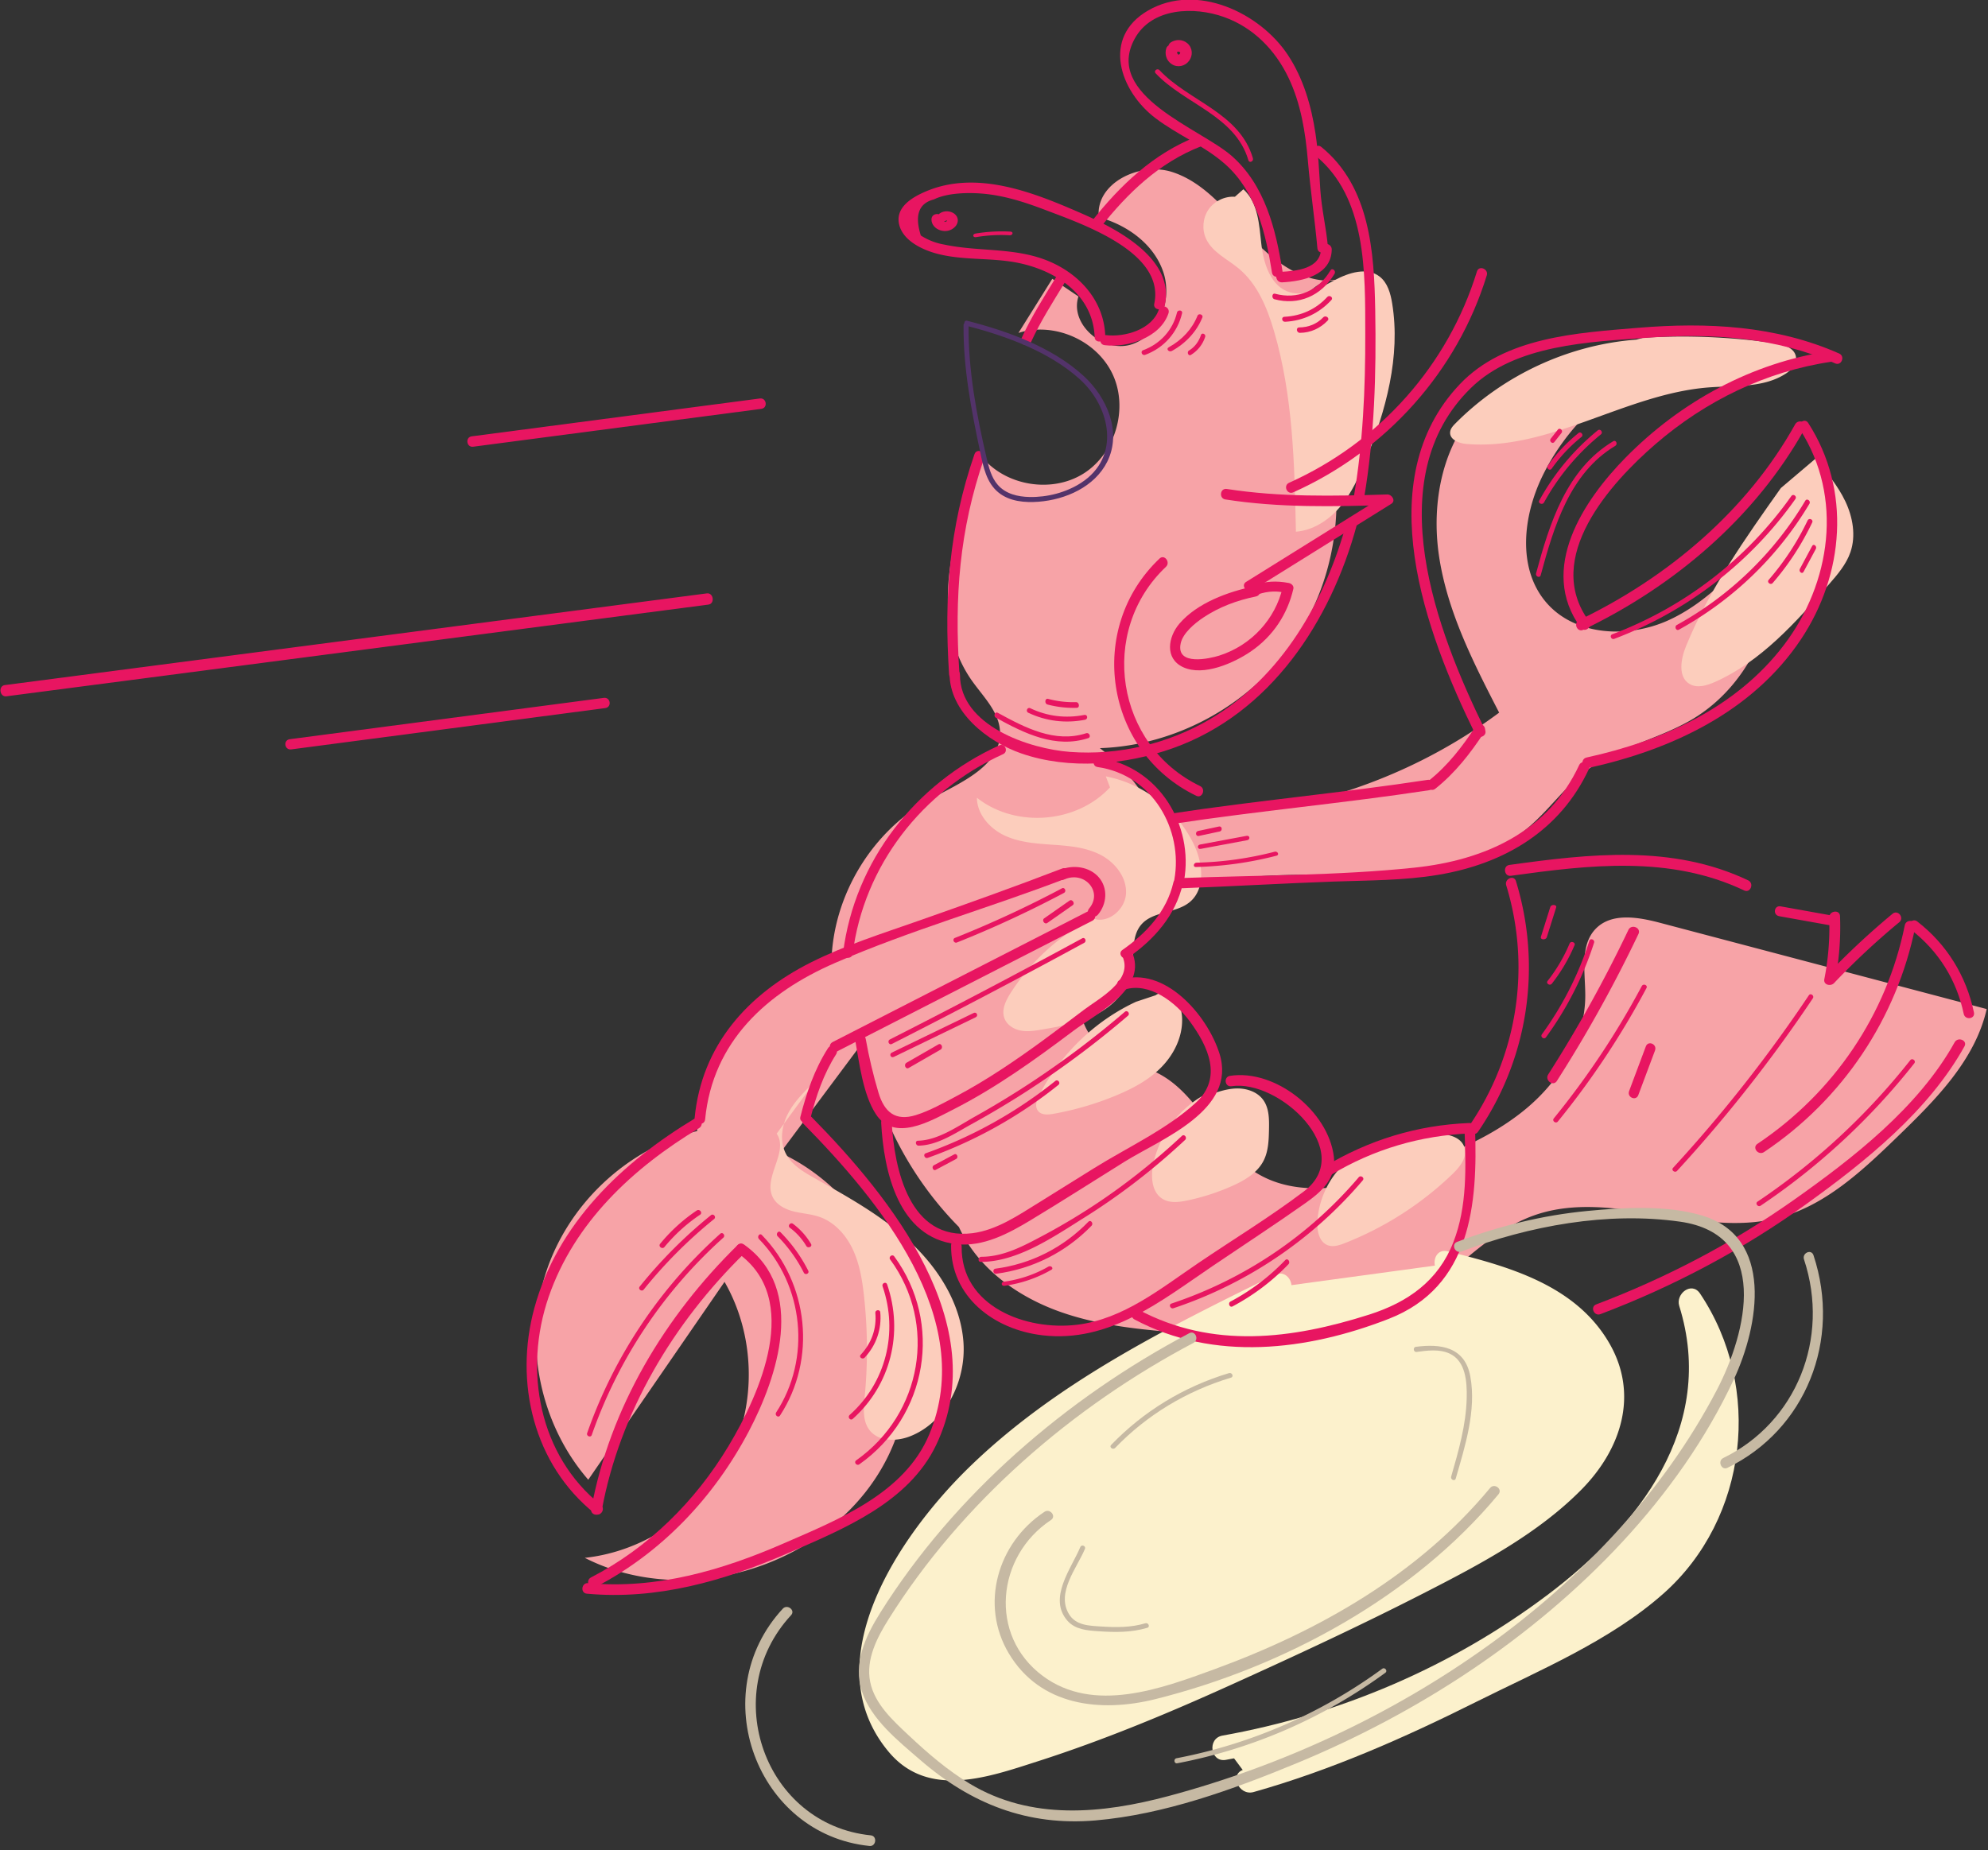 <svg xmlns="http://www.w3.org/2000/svg" width="304" height="283" viewBox="0 0 304 283"><rect x="0" y="0" width="304" height="283" fill="#333333" stroke="none"/><defs><clipPath id="kxuda"><path d="M6.64 83.87h109.816v2.782H6.64z"/></clipPath></defs><g><g transform="rotate(-8 153.64 142.13)"><g><path fill="#f7a3a7" d="M174.69 44.627l-6.275 7.473c5.654-.964 11.727 2.804 13.392 8.31 1.666 5.506-1.295 12.024-6.53 14.375-5.234 2.352-12.053.226-15.038-4.687-5.802 10.379-11.702 22.996-6.32 33.6 1.374 2.703 3.49 5.333 3.217 8.355-.469 5.194-6.95 6.91-11.826 8.716-9.653 3.577-17.06 12.659-18.642 22.861-11.428 1.925-21.275 11.2-23.911 22.52-11.059 1.184-21.277 8.455-26.047 18.533-4.77 10.08-3.927 22.618 2.148 31.963l24.848-27.069c3.49 8.679 2.312 19.092-3.03 26.764-5.343 7.673-14.683 12.366-24.007 12.063 14.913 10.451 38.035 6.106 48.168-9.05 10.132-15.158 5.364-38.27-9.935-48.145l15.015-15.162c.28 10.826 3.985 21.538 10.45 30.211 1.956 6.616 7.356 11.767 13.453 14.96 6.097 3.193 12.911 4.691 19.632 6.158 10.636 2.318 22.023 4.587 32.144.572 7.755-3.075 14.055-9.624 22.236-11.237 12.238-2.413 24.238 6.96 36.638 5.616 7.48-.81 13.942-5.4 20.029-9.836 6.48-4.724 13.287-9.865 16.141-17.374l-47.62-20.01c-3.176-1.335-7.08-2.596-9.825-.511-2.85 2.164-2.553 6.418-3.059 9.968-.951 6.68-5.704 12.355-11.435 15.886-5.73 3.532-12.386 5.21-18.978 6.55-8.076 1.64-17.46 2.513-23.61-2.989-5.016-4.488-6.439-12.122-11.694-16.326-3.058-2.446-7.234-3.563-9.51-6.754-3.35-4.698-.756-11.575 3.59-15.364 8.696-7.583 21.661-6.776 33.063-5.111 11.401 1.664 23.96 3.527 33.675-2.686 3.422-2.188 6.24-5.26 9.783-7.246 5.213-2.922 11.482-3.222 17.012-5.482 10.27-4.195 17.042-15.709 15.737-26.757-5.112 4.535-10.447 9.197-16.987 11.154-6.54 1.956-14.654.398-18.266-5.41-3.577-5.752-1.586-13.468 2.193-19.088 4.489-6.675 11.353-11.707 19.056-13.97-8.607-3.032-18.8-3.715-26.313 1.475-7.03 4.856-10.193 13.93-10.1 22.493.093 8.563 2.948 16.824 5.771 24.905-16.4 8.975-35.955 11.997-54.286 8.39a28.75 28.75 0 0 0-6.937-11.509c11.961 1.278 24.416-3.636 32.307-12.745 7.89-9.109 11.004-22.166 8.076-33.872-.985-3.939-2.621-7.861-2.218-11.902.402-4.042 3.931-8.18 7.889-7.324-5.21.062-9.4-4.203-12.397-8.48s-5.756-9.134-10.45-11.405c-4.693-2.27-11.892.067-12.062 5.292 4.126 1.761 7.769 5.246 8.598 9.667.828 4.421-1.951 9.542-6.372 10.295-4.42.751-8.972-4.356-6.997-8.395"/></g><g><path fill="#fccdbc" d="M204.088 36.085c-1.525-.324-3.203.213-4.26 1.361-1.056 1.15-1.453 2.87-1.008 4.368.653 2.191 2.784 3.53 4.32 5.219 2.486 2.731 3.461 6.505 4.002 10.162 1.513 10.232.284 20.65-.945 30.92 2.675.166 5.29-1.087 7.283-2.884 1.993-1.798 3.45-4.107 4.795-6.43 4.122-7.114 7.537-14.997 7.358-23.222-.032-1.543-.25-3.211-1.322-4.318-1.692-1.749-4.58-1.265-6.865-.433-2.284.832-4.815 1.888-7.038.905-2.765-1.224-3.409-4.844-3.325-7.873.084-3.029.4-6.417-1.553-8.73"/></g><g><path fill="#fccdbc" d="M261.828 66.269c-10.34-.667-20.877 2.529-29.194 8.855-.412.313-.845.674-.962 1.186-.26 1.132 1.104 1.892 2.213 2.144 12.465 2.836 25.182-4.222 37.927-3.405 4.003.257 8.226 1.257 11.884-.43.973-.45 1.97-1.271 1.943-2.364-.033-1.375-1.57-2.1-2.86-2.477a98.105 98.105 0 0 0-19.853-3.648"/></g><g><path fill="#fccdbc" d="M280.56 91.824c-6.463 6.854-12.985 13.787-17.734 21.942-1.06 1.82-1.902 4.455-.271 5.78 1.042.847 2.561.624 3.85.259 7.425-2.103 13.532-7.307 19.384-12.37 1.5-1.298 3.037-2.642 3.94-4.414 1.208-2.376 1.11-5.254.316-7.8-.796-2.547-2.227-4.836-3.644-7.091"/></g><g><path fill="#fccdbc" d="M200.784 184.41c-3.03 1.826-5.264 5.015-6.003 8.567-.288 1.386-.213 3.125.966 3.844.789.48 1.782.31 2.675.098a50.254 50.254 0 0 0 17.86-8.215c1.244-.902 2.59-2.203 2.324-3.755-.268-1.568-2.012-2.31-3.528-2.57a17.686 17.686 0 0 0-10.228 1.319"/></g><g><path fill="#fccdbc" d="M179.846 171.663c-4.008 1.703-7.246 5.123-8.717 9.208-.673 1.867-.838 4.288.73 5.511.994.775 2.37.798 3.629.716a33.79 33.79 0 0 0 7.086-1.231c2.015-.576 4.091-1.426 5.307-3.127.963-1.347 1.253-3.045 1.518-4.677.25-1.551.482-3.235-.27-4.616-.739-1.36-2.305-2.111-3.848-2.274-1.543-.164-3.092.17-4.607.504"/></g><g><path fill="#fccdbc" d="M171.975 155.911c-6.587 2.002-12.51 6.29-16.602 12.017-.494.691-.98 1.6-.594 2.363.389.77 1.397.863 2.232.835a46.007 46.007 0 0 0 9.945-1.447c2.625-.68 5.237-1.618 7.42-3.279 2.18-1.66 3.902-4.134 4.219-6.926.128-1.124.004-2.336-.64-3.249-.645-.913-1.911-1.404-2.878-.882"/></g><g><path fill="#fccdbc" d="M166.577 142.56a32.73 32.73 0 0 0-13.393 9.339c-.895 1.042-1.775 2.343-1.489 3.693.23 1.085 1.194 1.89 2.236 2.236 1.041.346 2.164.316 3.26.283 2.846-.087 5.741-.182 8.44-1.103 2.697-.921 5.219-2.807 6.223-5.504.9-2.417.639-5.467 2.56-7.167 2.088-1.845 5.503-.924 7.857-2.406 2.678-1.687 2.782-5.65 1.8-8.685-1.81-5.606-6.346-10.236-11.868-12.116l.398 1.75c-5.805 4.761-15.185 4.18-20.375-1.26-.329 2.504 1.288 4.938 3.384 6.308s4.605 1.895 7.048 2.413c2.441.517 4.95 1.08 7.006 2.51 2.057 1.43 3.576 3.949 3.108 6.43-.469 2.48-3.494 4.333-5.635 3.037"/></g><g><path fill="#fccdbc" d="M121.68 161.13c-1.727 1.244-3.486 2.52-4.736 4.25-1.25 1.732-1.927 4.03-1.231 6.054.632 1.843 2.247 3.134 3.786 4.312 4.683 3.583 9.455 7.163 13.173 11.755 3.72 4.592 6.333 10.391 5.926 16.308-.407 5.917-4.383 11.766-10.106 13.113-2.201.519-4.943.129-6.026-1.875-.83-1.538-.383-3.425.026-5.127a74.981 74.981 0 0 0 2.032-15.262c.072-2.443.018-4.93-.704-7.265-.72-2.334-2.188-4.523-4.347-5.632-1.204-.62-2.556-.876-3.81-1.386-1.252-.51-2.481-1.378-2.88-2.68-.978-3.19 3.458-6.474 1.97-9.455"/></g><g><path fill="#fcf1cc" d="M187.482 202.13c-20.594 6.729-41.912 13.877-57.676 28.75-7.495 7.07-13.79 17.033-11.791 27.146.704 3.56 2.597 7.076 5.786 8.802 3.212 1.74 7.109 1.399 10.727.895 18.534-2.578 36.498-8.174 54.363-13.748 11.081-3.458 22.232-6.943 32.516-12.331 6.375-3.34 12.928-8.21 14.067-15.321.94-5.869-2.236-11.789-6.71-15.696-4.474-3.908-10.103-6.182-15.616-8.388"/></g><g><path fill="#fcf1cc" d="M187.195 200.233c-17.538 5.759-35.6 11.713-50.634 22.81-11.443 8.448-27.596 25.809-18 41.216 4.97 7.98 14.545 5.952 22.353 4.606 10.404-1.794 20.639-4.46 30.766-7.429 10.446-3.061 20.902-6.236 31.192-9.796 8.982-3.108 18.59-6.546 26.214-12.394 6.783-5.202 10.692-13.058 7.323-21.473-3.842-9.594-13.64-13.843-22.55-17.43-2.235-.9-3.205 2.736-.994 3.627 7.726 3.11 16.565 6.745 19.994 15.04 3.522 8.522-2.44 15.3-9.32 19.49-14.647 8.928-32.432 13.173-48.707 18.076-8.274 2.493-16.603 4.83-25.04 6.705a202.02 202.02 0 0 1-12.712 2.424c-4.5.701-10.228 1.936-13.897-1.614-6.219-6.02-3.177-16.563.727-22.885 4.09-6.626 10.195-11.93 16.517-16.332 14.406-10.03 31.254-15.593 47.763-21.014 2.279-.749 1.303-4.382-.995-3.627"/></g><g><path fill="#fcf1cc" d="M169.64 270.62c19.108-.606 38.047-6.002 54.626-15.564 9.55-5.509 18.677-12.826 23.006-23a33.251 33.251 0 0 0 2.086-18.926c6.666 13.179 2.873 30.818-8.614 40.058-5.65 4.545-12.621 7.043-19.448 9.463-15.892 5.632-31.928 11.3-48.64 13.479"/></g><g><path fill="#fcf1cc" d="M169.44 272.645c20.114-.752 40.02-6.376 57.33-16.76 15.642-9.383 27.765-24.019 24.59-43.34l-3.41 1.443c3.568 7.369 3.922 15.886 1.385 23.643-2.896 8.854-9.274 15.069-17.539 19.026-9.187 4.398-19.313 7.391-28.993 10.496-10.084 3.235-20.325 5.915-30.827 7.345-2.37.323-1.36 3.932.991 3.612 12.146-1.654 23.928-4.996 35.531-8.89 10.25-3.44 21.659-6.411 30.758-12.454 14.412-9.571 19.428-29.152 11.917-44.668-.994-2.05-3.729-.495-3.41 1.443 3.134 19.083-10.822 32.504-26.075 40.95-16.015 8.869-33.989 13.725-52.248 14.408-2.394.09-2.406 3.836 0 3.746"/></g><g><path fill="#e81561" d="M184.984 89.272c-12.659 9.002-12.423 28.108.51 36.727.845.563 1.626-.833.785-1.394-11.909-7.936-12.21-25.62-.51-33.94.822-.584.044-1.982-.785-1.393"/></g><g><path fill="#e81561" d="M206.644 82.093c14.973-4.335 27.4-14.834 33.914-28.745.434-.926-.969-1.737-1.406-.805-6.343 13.546-18.345 23.786-32.941 28.012-1.002.29-.575 1.83.433 1.538"/></g><g><path fill="#e81561" d="M130.812 168.8c-.64 7.405.133 17.798 8.83 20.004 3.964 1.006 8.081-.5 11.696-2.043 5.195-2.218 10.335-4.578 15.499-6.87 6.032-2.676 18.185-5.416 16.674-14.374-1.033-6.123-6.46-14.458-13.425-13.273-1.024.174-.59 1.755.43 1.582 3.91-.665 7.487 3.036 9.21 6.238 2.232 4.15 3.773 9.204-.783 12.367-4.94 3.428-11.355 5.348-16.828 7.777-3.038 1.348-6.071 2.707-9.113 4.043-3.328 1.462-6.965 3.278-10.7 3.23-9.734-.129-10.502-11.407-9.873-18.681.091-1.052-1.526-1.046-1.617 0"/></g><g><path fill="#e81561" d="M138.794 188.852c-1.187 7.778 4.66 13.688 11.93 15.587 9.944 2.597 18.645-2.667 27.229-6.874 5.116-2.506 10.287-4.93 15.351-7.534 2.762-1.42 5.263-3.08 5.334-6.44.145-6.993-6.985-14.55-13.997-14.46-1.045.012-1.048 1.617 0 1.603 7.31-.091 17.582 12.535 8.736 17.461-5.658 3.151-11.703 5.76-17.524 8.612-6.189 3.033-12.502 6.886-19.638 6.768-7.924-.13-17.232-5.257-15.853-14.296.154-1.01-1.413-1.445-1.568-.427"/></g><g><path fill="#e81561" d="M164.99 204c11.142 8.106 25.437 8.409 38.525 5.311 13.154-3.114 15.912-15.487 17.122-27.146.048-.461-.413-.762-.812-.802-7.9-.788-15.546.429-22.828 3.533-.957.408-.13 1.79.82 1.384 7.015-2.99 14.414-4.07 22.008-3.314l-.813-.801c-.597 5.757-1.204 11.763-4.1 16.92-3.098 5.516-8.146 8.121-14.287 9.169-12.25 2.09-24.457 1.898-34.815-5.639-.843-.613-1.654.778-.82 1.385"/></g><g><path fill="#e81561" d="M221.004 182.874c9.174-10.04 13.217-23.682 11.073-37.154-.164-1.033-1.723-.595-1.56.434a42.818 42.818 0 0 1-10.656 35.568c-.704.77.436 1.926 1.143 1.152"/></g><g><path fill="#e81561" d="M235.655 213.107c11.664-2.641 22.95-6.734 33.536-12.3 9.863-5.187 20.481-11.497 27.29-20.513.63-.834-.781-1.644-1.405-.82-6.855 9.079-17.89 15.417-27.877 20.538-10.13 5.195-20.874 9.015-31.976 11.529-1.02.23-.589 1.797.432 1.566"/></g><g><path fill="#e81561" d="M231.422 144.807c12.068.023 24.515.254 35.023 7.188.882.582 1.696-.869.818-1.448-10.746-7.091-23.495-7.394-35.84-7.417-1.043-.002-1.045 1.676 0 1.677"/></g><g><path fill="#e81561" d="M234.026 176.856a208.288 208.288 0 0 0 15.475-20.515c.589-.89-.851-1.717-1.436-.832a204.787 204.787 0 0 1-15.216 20.182c-.688.804.483 1.976 1.177 1.165"/></g><g><path fill="#e81561" d="M246.05 180.74l3.482-6.407c.489-.898-.814-1.71-1.302-.813l-3.482 6.407c-.489.898.815 1.71 1.302.813"/></g><g><path fill="#e81561" d="M263.876 192.04c13.03-6.298 22.946-17.411 27.715-30.931.345-.979-1.226-1.4-1.569-.428-4.634 13.139-14.321 23.86-26.967 29.972-.94.455-.117 1.84.82 1.387"/></g><g><path fill="#e81561" d="M214.178 87.555c-4.95 11.594-13.212 22.322-25.11 27.181-6.852 2.799-14.508 3.493-21.743 1.93-6.067-1.312-16.15-6.298-15.043-14.039.145-1.02-1.404-1.46-1.551-.43-.836 5.846 4.263 11.141 9.14 13.646 6.915 3.553 15.606 3.983 23.1 2.443 15.487-3.183 26.577-15.813 32.596-29.914.404-.947-.981-1.773-1.39-.817"/></g><g><path fill="#e81561" d="M217.121 31.517c6.954 7.501 5.067 18.869 3.782 28.157-1.143 8.27-2.677 16.522-5.22 24.47-.316.987 1.203 1.41 1.517.428 2.932-9.165 4.546-18.732 5.718-28.282 1.093-8.913 1.835-18.88-4.684-25.913-.699-.754-1.81.387-1.113 1.14"/></g><g><path fill="#e81561" d="M183.048 37.898c4.868-4.653 10.318-8.608 17.006-10.18 1.026-.24.592-1.804-.436-1.563-6.943 1.631-12.674 5.764-17.73 10.597-.76.726.4 1.872 1.16 1.146"/></g><g><path fill="#e81561" d="M170.113 53.765c1.89-2.954 4.122-5.55 6.334-8.248.638-.778-.457-1.906-1.1-1.121-2.298 2.802-4.616 5.501-6.578 8.569-.549.857.799 1.652 1.344.8"/></g><g><path fill="#e81561" d="M152.232 102.344c.847-11.555 3.041-21.664 8.31-31.979.475-.93-.896-1.759-1.373-.826-5.386 10.545-7.661 20.991-8.526 32.805-.077 1.05 1.512 1.045 1.589 0"/></g><g><path fill="#e81561" d="M196.205 81.73c8.023 2.431 16.31 3.405 24.615 4.306l-.407-1.509-22.825 10.128c-.948.42-.128 1.816.813 1.398l22.826-10.127c.817-.363.285-1.434-.407-1.51-8.163-.886-16.302-1.86-24.186-4.248-.996-.301-1.422 1.261-.43 1.562"/></g><g><path fill="#e81561" d="M199.122 96.8c1.572-.303 3.058-.152 4.458.454l-.578-.972c-1.77 4.602-5.946 8.104-11.055 8.968-1.389.235-6.835.738-5.57-2.688.552-1.493 2.54-2.723 3.945-3.403 2.64-1.278 5.48-1.898 8.423-2.085 1.058-.067 1.066-1.648 0-1.58-4.096.26-9.018 1.312-12.144 4.067-2.005 1.769-3.002 4.96-.372 6.67 2.89 1.88 7.824.439 10.604-.943 3.705-1.842 6.338-4.872 7.766-8.586.162-.421-.185-.84-.578-.972-1.88-.635-3.383-.729-5.34-.455-1.05.147-.603 1.671.441 1.524"/></g><g><path fill="#e81561" d="M181.497 54.363c.508-4.972-2.192-9.37-6.348-12.095-4.933-3.234-10.741-3.178-16.124-5.138a9.557 9.557 0 0 1-3.32-1.863c-.542-3.193.372-4.921 2.739-5.186 2.15-.703 5.171-.349 7.318.12 3.331.729 6.41 2.232 9.366 3.864 5.244 2.896 17.24 8.922 14.472 16.5-.355.974 1.224 1.393 1.577.426 2.515-6.885-5.808-12.665-10.768-15.714-6.7-4.118-14.809-8.795-23.022-6.575-2.148.58-4.907 1.708-4.74 4.338.16 2.524 2.825 4.326 4.933 5.247 3.937 1.72 8.435 1.788 12.475 3.268 5.616 2.058 10.45 6.508 9.807 12.808-.105 1.026 1.53 1.02 1.635 0"/></g><g><path fill="#e81561" d="M209.712 48.356c-.119-6.485-.821-13.392-5.244-18.534-4.143-4.816-18.142-11.85-12.179-19.823 3.244-4.337 9.673-3.633 13.986-1.366 4.232 2.225 7.04 6.08 8.456 10.54 1.335 4.208 1.413 8.655 1.174 13.021-.246 4.493-.198 8.967-.42 13.45-.05 1.03 1.573 1.028 1.624 0 .145-2.95-.155-5.88.063-8.827.212-2.862.496-5.713.466-8.588-.044-4.26-.654-8.592-2.503-12.48-3.322-6.99-12.285-12.937-20.224-9.724-7.657 3.1-6.004 11.605-1.173 16.47 3.002 3.026 6.81 5.2 9.582 8.461 4.101 4.821 4.659 11.367 4.769 17.4.019 1.03 1.641 1.034 1.623 0"/></g><g><path fill="#e81561" d="M209.426 50.054c3.145.274 7.589-.018 8.202-3.906.162-1.02-1.418-1.46-1.581-.43-.494 3.123-4.218 2.923-6.62 2.714-1.052-.09-1.046 1.532 0 1.622"/></g><g><path fill="#e81561" d="M181.204 55.792c3.484.925 8.629.01 10.35-3.483.44-.895-.934-1.68-1.377-.782-1.42 2.883-5.722 3.523-8.55 2.772-.99-.263-1.413 1.231-.423 1.493"/></g><g><path fill="#e81561" d="M157.657 33.057c-.232 1.572 1.992 2.776 3.437 1.602.652-.53.739-1.375.159-1.967-.539-.549-1.49-.747-2.227-.362-.913.478-.075 1.7.843 1.22-.028.014-.147-.152.057 0 .004.003.076.049.07.074.007-.027-.215.094-.152.075-.454.14-.557-.362-.516-.642.057-.379-.424-.706-.835-.706-.499 0-.78.326-.836.706"/></g><g><path fill="#e81561" d="M196.864 12.122c-.416.863-.254 1.905.492 2.544.794.68 1.952.595 2.684-.143.731-.736.817-1.892.13-2.684-.64-.74-1.688-.902-2.546-.48-.431.211-.55.824-.32 1.218.258.44.785.532 1.219.319.007-.003.119.009.102.002.128.053.107.042.22.124.016.011.032.027.028.07-.004.044-.021.1-.092.172-.022.023-.18.124-.114.098-.105.04-.145-.013-.075.007.056.016-.106-.093-.054-.029-.088-.11-.072-.095-.129-.217.008.018-.011-.095-.007-.102.208-.433.118-.962-.32-1.218-.39-.229-1.008-.116-1.218.32"/></g><g><path fill="#e81561" d="M130.09 142.613c3.57-13.109 13.984-23.198 27.033-27.04.907-.267.521-1.678-.391-1.409-13.535 3.985-24.359 14.464-28.063 28.06-.248.91 1.173 1.297 1.42.389"/></g><g><path fill="#e81561" d="M180.18 138.624c-1.644 4.28-5.19 7.138-9.17 9.153-.84.426-.101 1.692.736 1.267 4.355-2.205 8.054-5.376 9.842-10.03.339-.882-1.072-1.263-1.408-.39"/></g><g><path fill="#e81561" d="M171.164 119.542c8.174 2.368 11.642 11.336 9.208 18.71-.29.88 1.154 1.256 1.443.38 2.688-8.143-1.313-17.878-10.253-20.468-.924-.267-1.319 1.111-.398 1.378"/></g><g><path fill="#e81561" d="M128.64 155.804c.134 3.527.02 8.307 1.545 11.579 2.176 4.673 8.067 2.238 11.714.992 7.012-2.396 13.571-5.857 20.026-9.424 3.873-2.14 11.732-4.618 10.606-10.249-.201-1.002-1.758-.578-1.558.422.724 3.618-4.577 5.52-7.017 6.875-2.27 1.261-4.539 2.528-6.83 3.754-4.671 2.499-9.436 4.851-14.433 6.66-2.072.748-4.283 1.619-6.464 1.977-3.263.534-4.72-1.149-5.188-4.212-.42-2.75-.68-5.595-.784-8.374-.039-1.02-1.655-1.024-1.616 0"/></g><g><path fill="#e81561" d="M163.63 134.154c-7.62 1.765-15.276 3.34-22.943 4.878-5.723 1.149-11.544 2.119-17.091 3.994-10.235 3.458-18.313 10.204-20.93 21.087-.246 1.021 1.315 1.456 1.56.435 2.803-11.652 12.057-17.889 22.964-20.915 12.081-3.353 24.656-5.076 36.87-7.905 1.015-.235.586-1.81-.43-1.574"/></g><g><path fill="#e81561" d="M120.202 166.614c1.332-3.262 2.938-6.434 5.241-9.13.646-.756-.45-1.86-1.101-1.097-2.488 2.91-4.203 6.29-5.642 9.814-.377.925 1.128 1.327 1.502.413"/></g><g><path fill="#e81561" d="M125.616 157.081c13.825-4.79 27.65-9.582 41.474-14.373.968-.336.552-1.868-.426-1.53l-41.475 14.374c-.967.336-.55 1.868.427 1.53"/></g><g><path fill="#e81561" d="M168.066 141.904c1.603-1.44 2.1-3.795.936-5.62-1.16-1.82-3.641-2.554-5.768-1.942-1.043.3-.598 1.824.453 1.521 3.297-.95 5.669 2.685 3.174 4.926-.788.708.417 1.822 1.205 1.115"/></g><g><path fill="#e81561" d="M102.69 164.196c-11.882 5.047-23.047 12.989-28.343 25.3-4.656 10.822-3.453 23.667 4.755 32.387.71.754 1.836-.389 1.127-1.14-8.328-8.847-8.86-22.045-3.488-32.61 5.476-10.77 15.587-17.8 26.373-22.381.932-.396.523-1.959-.424-1.556"/></g><g><path fill="#e81561" d="M80.253 221.565c4.828-14.495 14.876-26.897 27.036-35.867.835-.616.025-2.037-.82-1.413-12.52 9.235-22.811 21.917-27.783 36.844-.333 1.002 1.235 1.431 1.567.436"/></g><g><path fill="#e81561" d="M106.338 185.51c8.792 8.322.345 21.76-5.515 29.003-6.247 7.723-14.364 13.742-23.635 16.992-.964.338-.55 1.918.423 1.577 10.71-3.755 19.872-11.032 26.584-20.344 5.525-7.666 11.782-20.328 3.27-28.384-.753-.713-1.882.441-1.127 1.156"/></g><g><path fill="#e81561" d="M76.22 233.877c10.463 2.47 21.065.99 31.3-1.856 8.896-2.473 19.377-5.075 24.788-13.279 11.185-16.958-1.647-38.428-11.901-52.264-.616-.831-2.026-.02-1.4.823 9.793 13.214 22.21 33.248 12.459 49.724-4.995 8.44-15.576 10.972-24.378 13.425-9.948 2.772-20.261 4.257-30.436 1.855-1.016-.24-1.45 1.332-.432 1.572"/></g><g><path fill="#e81561" d="M181.412 139.7c7.665.785 15.346 1.407 23.009 2.205 5.327.555 10.64 1.347 16.013 1.21 10.332-.266 19.454-4.14 25.078-12.824.556-.858-.842-1.648-1.395-.793-6.08 9.386-16.258 12.411-27.177 12.021-11.814-.422-23.773-2.186-35.528-3.391-1.033-.105-1.026 1.466 0 1.571"/></g><g><path fill="#e81561" d="M229.299 121.39c-2.421 2.773-5.066 5.37-8.275 7.26-.887.521-.079 1.886.812 1.362 3.323-1.956 6.09-4.631 8.6-7.506.67-.767-.462-1.889-1.137-1.116"/></g><g><path fill="#e81561" d="M220.865 128.506c-13.152.154-26.298-.506-39.45-.353-1.032.013-1.034 1.613 0 1.602 13.152-.154 26.298.506 39.45.351 1.032-.011 1.035-1.613 0-1.6"/></g><g><path fill="#e81561" d="M245.411 130.127c12.896-.978 26.059-4.959 34.977-14.968 7.919-8.885 10.803-21.545 5.703-32.609-.437-.948-1.821-.123-1.386.822 5.156 11.186 1.414 23.938-7.035 32.304-8.616 8.53-20.526 11.933-32.259 12.824-1.024.077-1.032 1.705 0 1.627"/></g><g><path fill="#e81561" d="M284.082 82.473c-9.125 12.066-22.562 20.49-36.878 25.054-.99.315-.568 1.878.43 1.56 14.758-4.704 28.451-13.371 37.848-25.797.628-.83-.779-1.639-1.4-.817"/></g><g><path fill="#e81561" d="M248.672 107.9c-5.688-10.569 6.211-20.48 13.855-25.41 8.501-5.483 18.268-8.65 28.339-8.722 1.03-.007 1.033-1.646 0-1.638-11.985.085-23.599 4.448-33.16 11.77-7.205 5.515-15.704 15.005-10.418 24.826.497.924 1.882.098 1.384-.827"/></g><g><path fill="#e81561" d="M292.257 72.689c-8.994-5.598-19.391-7.575-29.831-8.17-9.38-.533-20.466-1.475-28.287 4.757-15.83 12.615-10.468 36.883-5.097 53.29.325.992 1.895.567 1.567-.433-5.184-15.834-10.883-40.283 5.157-52.07 7.67-5.637 18.92-4.442 27.908-3.836 9.747.656 19.37 2.645 27.763 7.87.89.553 1.708-.856.82-1.408"/></g><g><path fill="#c6b9a3" d="M172.988 207.243c-19.977 7.218-38.995 19.427-52.76 35.78-2.722 3.234-5.242 7.102-4.435 11.526.81 4.443 4.464 8.27 7.33 11.56 6.777 7.778 14.89 12.377 25.308 12.936 10.499.562 21.405-1.744 31.523-4.347 9.877-2.541 19.522-6.024 28.694-10.492 17.821-8.681 34.902-21.59 45.826-38.388 4.906-7.543 9.235-20.758-1.476-25.55-5.168-2.312-11.538-2.82-17.133-3.069-6.857-.303-13.672.4-20.36 1.907-1.011.228-.584 1.783.428 1.555 10.829-2.442 22.964-2.971 33.742.133 13.45 3.875 7.803 18.158 1.98 26.294-10.29 14.383-24.607 25.725-40.183 33.889-15.927 8.349-33.644 13.749-51.486 15.93-10.44 1.275-21.307.816-29.823-6.096-3.077-2.499-5.715-5.508-8.192-8.59-2.068-2.574-4.536-5.507-4.729-8.978-.193-3.486 1.996-6.549 4.125-9.08 13.58-16.142 32.327-28.24 52.05-35.365.966-.35.549-1.909-.43-1.555"/></g><g><path fill="#c6b9a3" d="M147.25 231.218c-7.769 3.705-11.787 12.672-8.4 20.7 3.625 8.596 12.566 10.943 21.242 10.027 20.168-2.13 41.299-10.056 56.295-23.727.766-.699-.38-1.825-1.144-1.128-12.669 11.549-28.912 18.01-45.586 21.584-8.509 1.824-19.243 4.187-26.155-2.641-7.383-7.293-4.469-19.129 4.565-23.437.937-.448.117-1.824-.816-1.379"/></g><g><path fill="#c6b9a3" d="M105.568 240.32c-13.68 11.163-8.803 33.632 8.085 37.785.99.243 1.413-1.336.421-1.581-15.805-3.887-20.114-24.66-7.387-35.045.8-.652-.328-1.805-1.12-1.158"/></g><g><path fill="#c6b9a3" d="M267.647 209.153c2.286 12.561-4.669 24.544-16.456 28.36-.968.314-.554 1.89.42 1.576 12.657-4.098 20.01-16.92 17.561-30.37-.187-1.031-1.712-.595-1.525.434"/></g><g><g/><g clip-path="url(#kxuda)"><path fill="#e81561" d="M115.679 84.92L7.417 83.87c-1.036-.01-1.036 1.722 0 1.732l108.262 1.05c1.036.01 1.037-1.723 0-1.732"/></g></g><g><path fill="#e81561" d="M97.857 98.554c-16.145-.14-32.289-.282-48.434-.424-1.044-.009-1.044 1.567 0 1.576l48.434.424c1.044.01 1.044-1.567 0-1.576"/></g><g><path fill="#e81561" d="M127.861 56.528l-44.442-.398c-1.038-.01-1.04 1.593 0 1.602l44.442.398c1.038.01 1.04-1.594 0-1.602"/></g><g><path fill="#e81561" d="M271.193 156.635c2.488.816 4.977 1.632 7.466 2.45.98.32 1.403-1.14.429-1.46l-7.467-2.449c-.981-.322-1.402 1.139-.428 1.459"/></g><g><path fill="#e81561" d="M278.741 157.917a41.122 41.122 0 0 1-2.052 9.218c-.294.856.808 1.266 1.393.8a113.219 113.219 0 0 1 11.166-7.829c.908-.56.073-1.984-.84-1.421a116.584 116.584 0 0 0-11.504 8.087l1.393.8a43.07 43.07 0 0 0 2.11-9.655c.109-1.053-1.558-1.045-1.666 0"/></g><g><path fill="#e81561" d="M290.87 161.497c3.692 3.795 5.829 8.547 6.189 13.865.07 1.02 1.648 1.028 1.579 0-.389-5.727-2.668-10.899-6.653-14.994-.713-.734-1.83.395-1.116 1.129"/></g><g><path fill="#53336a" d="M160.267 49.738c-.976 6.525-.631 13.096-.182 19.65.154 2.238.29 4.715 1.897 6.45 1.497 1.616 3.79 2.13 5.908 2.262 4.104.253 8.788-1.054 11.222-4.596 2.902-4.223 1.298-9.778-1.705-13.45-4.135-5.057-10.588-8.456-16.52-10.894-.461-.189-.662.56-.206.748 5.724 2.352 11.93 5.646 15.979 10.45 4.18 4.959 4.614 12.765-1.995 15.801-2.469 1.134-5.39 1.46-8.064 1.03-1.751-.282-3.525-.953-4.544-2.5-.838-1.274-.997-2.86-1.13-4.337-.605-6.748-.917-13.689.088-20.408.072-.489-.675-.699-.748-.206"/></g><g><path fill="#e81561" d="M187.133 58.12c3-.646 5.39-2.712 6.48-5.523.18-.466-.582-.668-.761-.205-.993 2.56-3.213 4.396-5.929 4.98-.496.107-.286.855.21.748"/></g><g><path fill="#e81561" d="M191.263 58.097c2.324-.89 4.188-2.441 5.33-4.427.235-.408-.467-.77-.702-.36-1.087 1.89-2.826 3.326-5.039 4.171-.478.184-.064.797.41.616"/></g><g><path fill="#e81561" d="M194.055 59.101a5.016 5.016 0 0 0 2.542-2.418c.207-.417-.391-.788-.598-.369-.463.938-1.197 1.68-2.129 2.08-.407.177-.23.886.185.707"/></g><g><path fill="#e81561" d="M207.9 52.45c3.486 1.482 7.156.508 9.638-2.58.329-.409-.214-1.014-.544-.603-2.317 2.881-5.642 3.74-8.89 2.36-.463-.196-.663.628-.205.823"/></g><g><path fill="#e81561" d="M209.024 56.086c2.77.25 5.385-.578 7.484-2.315.392-.323-.178-.864-.567-.543-1.948 1.613-4.358 2.322-6.917 2.091-.514-.046-.51.721 0 .767"/></g><g><path fill="#e81561" d="M211.04 58.08c1.63.213 3.179-.256 4.455-1.262.424-.334-.177-.921-.598-.59-1.107.873-2.46 1.2-3.856 1.017-.537-.07-.532.765 0 .834"/></g><g><path fill="#e81561" d="M194.71 15.693c3.71 5.269 11.179 8.114 12.198 15.154.072.495.798.285.727-.207-1.041-7.196-8.501-9.983-12.273-15.341-.283-.402-.937-.013-.651.394"/></g><g><path fill="#e81561" d="M164.04 36.69c1.736-.043 3.423.099 5.089.427.512.102.732-.43.22-.531a24.242 24.242 0 0 0-5.309-.449c-.532.013-.535.565 0 .552"/></g><g><path fill="#e81561" d="M156.811 109.909c4.024 3.005 8.368 5.965 13.546 5.053.496-.087.286-.873-.208-.786-4.936.869-9.133-2.125-12.942-4.97-.41-.307-.802.4-.396.703"/></g><g><path fill="#e81561" d="M161.815 109.84c2.504 1.654 5.396 2.43 8.446 2.27.504-.027.507-.773 0-.746-2.93.154-5.642-.578-8.048-2.167-.417-.276-.811.37-.398.643"/></g><g><path fill="#e81561" d="M164.905 109.005c1.414.592 2.86.957 4.361 1.123.5.055.497-.822 0-.877a14.957 14.957 0 0 1-4.154-1.091c-.471-.198-.675.65-.207.845"/></g><g><path fill="#e81561" d="M242.333 99.927c3.034-7.098 6.586-14.869 14.055-18.019.446-.188.25-.938-.203-.747-7.689 3.242-11.373 11.038-14.51 18.375-.194.453.462.848.658.391"/></g><g><path fill="#e81561" d="M244.394 88.963a35.376 35.376 0 0 1 10.06-9.099c.43-.26.036-.937-.397-.674a36.376 36.376 0 0 0-10.341 9.378c-.303.404.379.794.678.395"/></g><g><path fill="#e81561" d="M246.266 84.015a23.682 23.682 0 0 1 5.195-4.178c.41-.244.04-.898-.372-.653a24.39 24.39 0 0 0-5.344 4.297c-.33.35.19.886.52.534"/></g><g><path fill="#e81561" d="M247.24 80.034l1.283-1.228c.343-.329-.143-.905-.482-.58l-1.283 1.228c-.344.329.142.905.482.58"/></g><g><path fill="#e81561" d="M252.121 111.119c11.654-2.619 22.278-8.674 30.413-17.33.337-.36-.207-.9-.546-.54-8.051 8.568-18.537 14.543-30.072 17.134-.484.11-.279.845.205.736"/></g><g><path fill="#e81561" d="M262.115 111.102c8.806-3.357 16.533-8.948 22.432-16.281.314-.391-.24-.951-.558-.556a52.176 52.176 0 0 1-22.083 16.08c-.47.178-.266.939.21.757"/></g><g><path fill="#e81561" d="M277.304 106.032a41.149 41.149 0 0 0 7.267-8.318c.282-.424-.375-.827-.654-.406a40.408 40.408 0 0 1-7.149 8.156c-.377.328.162.894.536.568"/></g><g><path fill="#e81561" d="M282.21 105l2.35-3.21c.273-.375-.213-.909-.49-.53l-2.349 3.21c-.274.374.212.909.489.53"/></g><g><path fill="#e81561" d="M183.923 136.773c4.152.475 8.282.476 12.434.002.496-.057.285-.695-.208-.639a52.745 52.745 0 0 1-12.018-.002c-.492-.057-.705.582-.208.639"/></g><g><path fill="#e81561" d="M185.027 134.13c2.408-.11 4.817-.218 7.226-.326.514-.023.518-.697 0-.673l-7.226.325c-.514.023-.518.697 0 .673"/></g><g><path fill="#e81561" d="M185.016 132.129l3.248-.231c.5-.036.503-.802 0-.767l-3.248.231c-.5.036-.503.802 0 .767"/></g><g><path fill="#e81561" d="M163.165 137.156a165.834 165.834 0 0 1-17.245 5.226c-.49.12-.283.855.209.735a165.541 165.541 0 0 0 17.245-5.226c.47-.17.266-.908-.21-.735"/></g><g><path fill="#e81561" d="M164.067 139.17l-4.23 2.154c-.442.225-.061.988.376.766l4.231-2.155c.44-.224.06-.987-.377-.765"/></g><g><path fill="#e81561" d="M129.26 189.712c5.797 10.774 1.569 24.051-9.422 29.704-.45.231-.052.897.397.666 11.388-5.857 15.699-19.621 9.705-30.76-.236-.438-.916-.049-.68.39"/></g><g><path fill="#e81561" d="M127.54 193.612c1.436 7.36-1.573 14.69-7.727 18.79-.405.27-.026.936.382.664 6.447-4.295 9.576-11.954 8.074-19.659-.095-.485-.823-.28-.728.205"/></g><g><path fill="#e81561" d="M125.88 197.484c-.109 2.39-1.216 4.506-3.112 6.036-.377.303.163.82.536.52 2.049-1.653 3.218-3.984 3.336-6.556.02-.473-.739-.471-.76 0"/></g><g><path fill="#e81561" d="M109.258 211.008c6.755-7.736 7.189-19.419 1.09-27.742-.29-.396-.806.162-.518.554 5.848 7.98 5.37 19.237-1.088 26.635-.322.367.194.923.516.553"/></g><g><path fill="#e81561" d="M112.724 183.809a22.081 22.081 0 0 1 3.18 6.058c.158.463.873.264.713-.204a23.26 23.26 0 0 0-3.37-6.398c-.29-.392-.81.156-.523.544"/></g><g><path fill="#e81561" d="M114.752 182.776a9.437 9.437 0 0 1 2.096 3.103c.184.444.95.25.763-.2a10.388 10.388 0 0 0-2.3-3.434c-.352-.35-.91.181-.56.53"/></g><g><path fill="#e81561" d="M80.342 209.938a72.805 72.805 0 0 1 24.125-27.084c.405-.272.025-.933-.383-.659a73.597 73.597 0 0 0-24.398 27.359c-.224.434.431.82.656.384"/></g><g><path fill="#e81561" d="M91.304 189.023a71.592 71.592 0 0 1 12.153-9.18c.423-.254.036-.91-.39-.655a72.49 72.49 0 0 0-12.309 9.298c-.36.338.186.874.546.537"/></g><g><path fill="#e81561" d="M95.352 183.018a25.26 25.26 0 0 1 6.077-4.13c.477-.231.06-.944-.415-.712a25.975 25.975 0 0 0-6.244 4.258c-.392.36.191.942.582.584"/></g><g><path fill="#e81561" d="M134.105 157.107a1170.378 1170.378 0 0 0 31.277-11.225c.455-.17.258-.899-.203-.726a1172.864 1172.864 0 0 1-31.277 11.225c-.461.158-.263.886.203.726"/></g><g><path fill="#e81561" d="M134.124 159.107c4.415-1.42 8.83-2.84 13.243-4.261.48-.154.274-.85-.212-.693l-13.242 4.26c-.48.155-.274.85.211.694"/></g><g><path fill="#e81561" d="M136.139 161.1l5.223-2.103c.491-.198.278-1.037-.22-.836l-5.223 2.102c-.492.198-.279 1.037.22.836"/></g><g><path fill="#e81561" d="M136.006 173.078c2.881.348 5.815-1.125 8.44-2.123a141.976 141.976 0 0 0 8.715-3.65 142.656 142.656 0 0 0 17.301-9.454c.415-.265.03-.925-.388-.659a142.756 142.756 0 0 1-16.044 8.87 139.036 139.036 0 0 1-8.818 3.783c-2.796 1.087-6.146 2.84-9.206 2.47-.49-.06-.486.704 0 .763"/></g><g><path fill="#e81561" d="M137.115 175.121a68.717 68.717 0 0 0 21.342-8.273c.421-.25.04-.913-.383-.662a68.098 68.098 0 0 1-21.16 8.195c-.48.098-.277.838.201.74"/></g><g><path fill="#e81561" d="M138.063 177.109l3.337-1.22c.422-.153.242-.893-.184-.738l-3.336 1.22c-.422.153-.241.893.183.738"/></g><g><path fill="#e81561" d="M142.92 192.005c5.61.783 11.625-2.272 16.642-4.509 5.927-2.643 11.575-5.88 16.905-9.616.407-.285.021-.969-.39-.68-4.758 3.335-9.767 6.278-15.01 8.747a98.453 98.453 0 0 1-8.237 3.431c-3.114 1.133-6.35 2.334-9.705 1.866-.486-.068-.696.692-.205.76"/></g><g><path fill="#e81561" d="M145.008 194.129c5.612.05 10.988-1.763 15.47-5.245.387-.3.008-.982-.385-.677-4.38 3.402-9.596 5.187-15.085 5.137-.49-.005-.49.78 0 .785"/></g><g><path fill="#e81561" d="M146.012 196.13a19.802 19.802 0 0 0 7.432-1.423c.445-.18.054-.72-.39-.541-2.218.893-4.566 1.334-7.042 1.336-.496.001-.496.629 0 .628"/></g><g><path fill="#e81561" d="M171.13 203.122a64.933 64.933 0 0 0 31.385-15.34c.375-.333-.179-.882-.553-.548-8.751 7.784-19.493 13.012-31.04 15.139-.494.091-.285.84.208.75"/></g><g><path fill="#e81561" d="M180.11 204.106a33.756 33.756 0 0 0 9.366-5.198c.392-.308.009-1.012-.39-.7-2.815 2.207-5.86 3.91-9.18 5.116-.467.169-.267.953.204.782"/></g><g><path fill="#e81561" d="M233.304 170.012a51.012 51.012 0 0 0 9.295-13.3c.213-.442-.463-.83-.677-.386a50.354 50.354 0 0 1-9.173 13.147c-.345.357.208.898.555.54"/></g><g><path fill="#e81561" d="M235.334 162.015a25.605 25.605 0 0 0 4.256-5.343c.244-.41-.47-.772-.713-.362a24.847 24.847 0 0 1-4.127 5.2c-.354.341.228.85.584.505"/></g><g><path fill="#e81561" d="M235.551 154.884l2.057-4.314c.21-.44-.672-.629-.88-.194-.684 1.438-1.37 2.876-2.056 4.314-.21.44.672.629.88.194"/></g><g><path fill="#e81561" d="M233.31 183.023a126.836 126.836 0 0 0 16.255-18.322c.299-.41-.372-.807-.667-.402a125.882 125.882 0 0 1-16.135 18.163c-.37.343.178.903.546.561"/></g><g><path fill="#e81561" d="M273.998 169.253a219.216 219.216 0 0 1-24.228 23.238c-.381.313.161.857.54.546a219.15 219.15 0 0 0 24.227-23.239c.33-.367-.21-.914-.54-.545"/></g><g><path fill="#e81561" d="M262.226 200.088a103.268 103.268 0 0 0 26.295-18.292c.362-.347-.183-.903-.544-.557a102.593 102.593 0 0 1-26.14 18.17c-.446.216-.056.895.389.68"/></g><g><path fill="#c6b9a3" d="M151.937 237.312c-1.809 3.05-6.041 7.06-3.511 10.902.992 1.507 2.806 1.891 4.467 2.24 2.491.524 4.93.905 7.472.517.482-.073.277-.8-.202-.727-2.28.348-4.488.014-6.725-.445-1.817-.373-3.872-.696-4.663-2.6-1.465-3.521 2.191-6.763 3.819-9.507.249-.419-.409-.799-.657-.38"/></g><g><path fill="#c6b9a3" d="M210.245 234.926c2.079-4.649 4.603-9.883 4.381-15.163-.193-4.62-3.856-5.61-7.623-5.633-.484-.003-.484.786 0 .789 1.65.01 3.51.013 4.964.946 2.314 1.484 2.047 4.7 1.649 7.115-.672 4.065-2.363 7.841-4.02 11.548-.205.457.443.859.649.398"/></g><g><path fill="#c6b9a3" d="M178.148 214.136c-7.146 1.096-13.766 3.971-19.375 8.37-.391.306.166.838.554.533 5.503-4.314 12.025-7.1 19.03-8.175.496-.077.285-.804-.21-.728"/></g><g><path fill="#c6b9a3" d="M162.011 272.13a79.002 79.002 0 0 0 33.437-9.28c.438-.234.05-.905-.388-.671a78.07 78.07 0 0 1-33.049 9.172c-.494.025-.496.802 0 .778"/></g></g></g></svg>